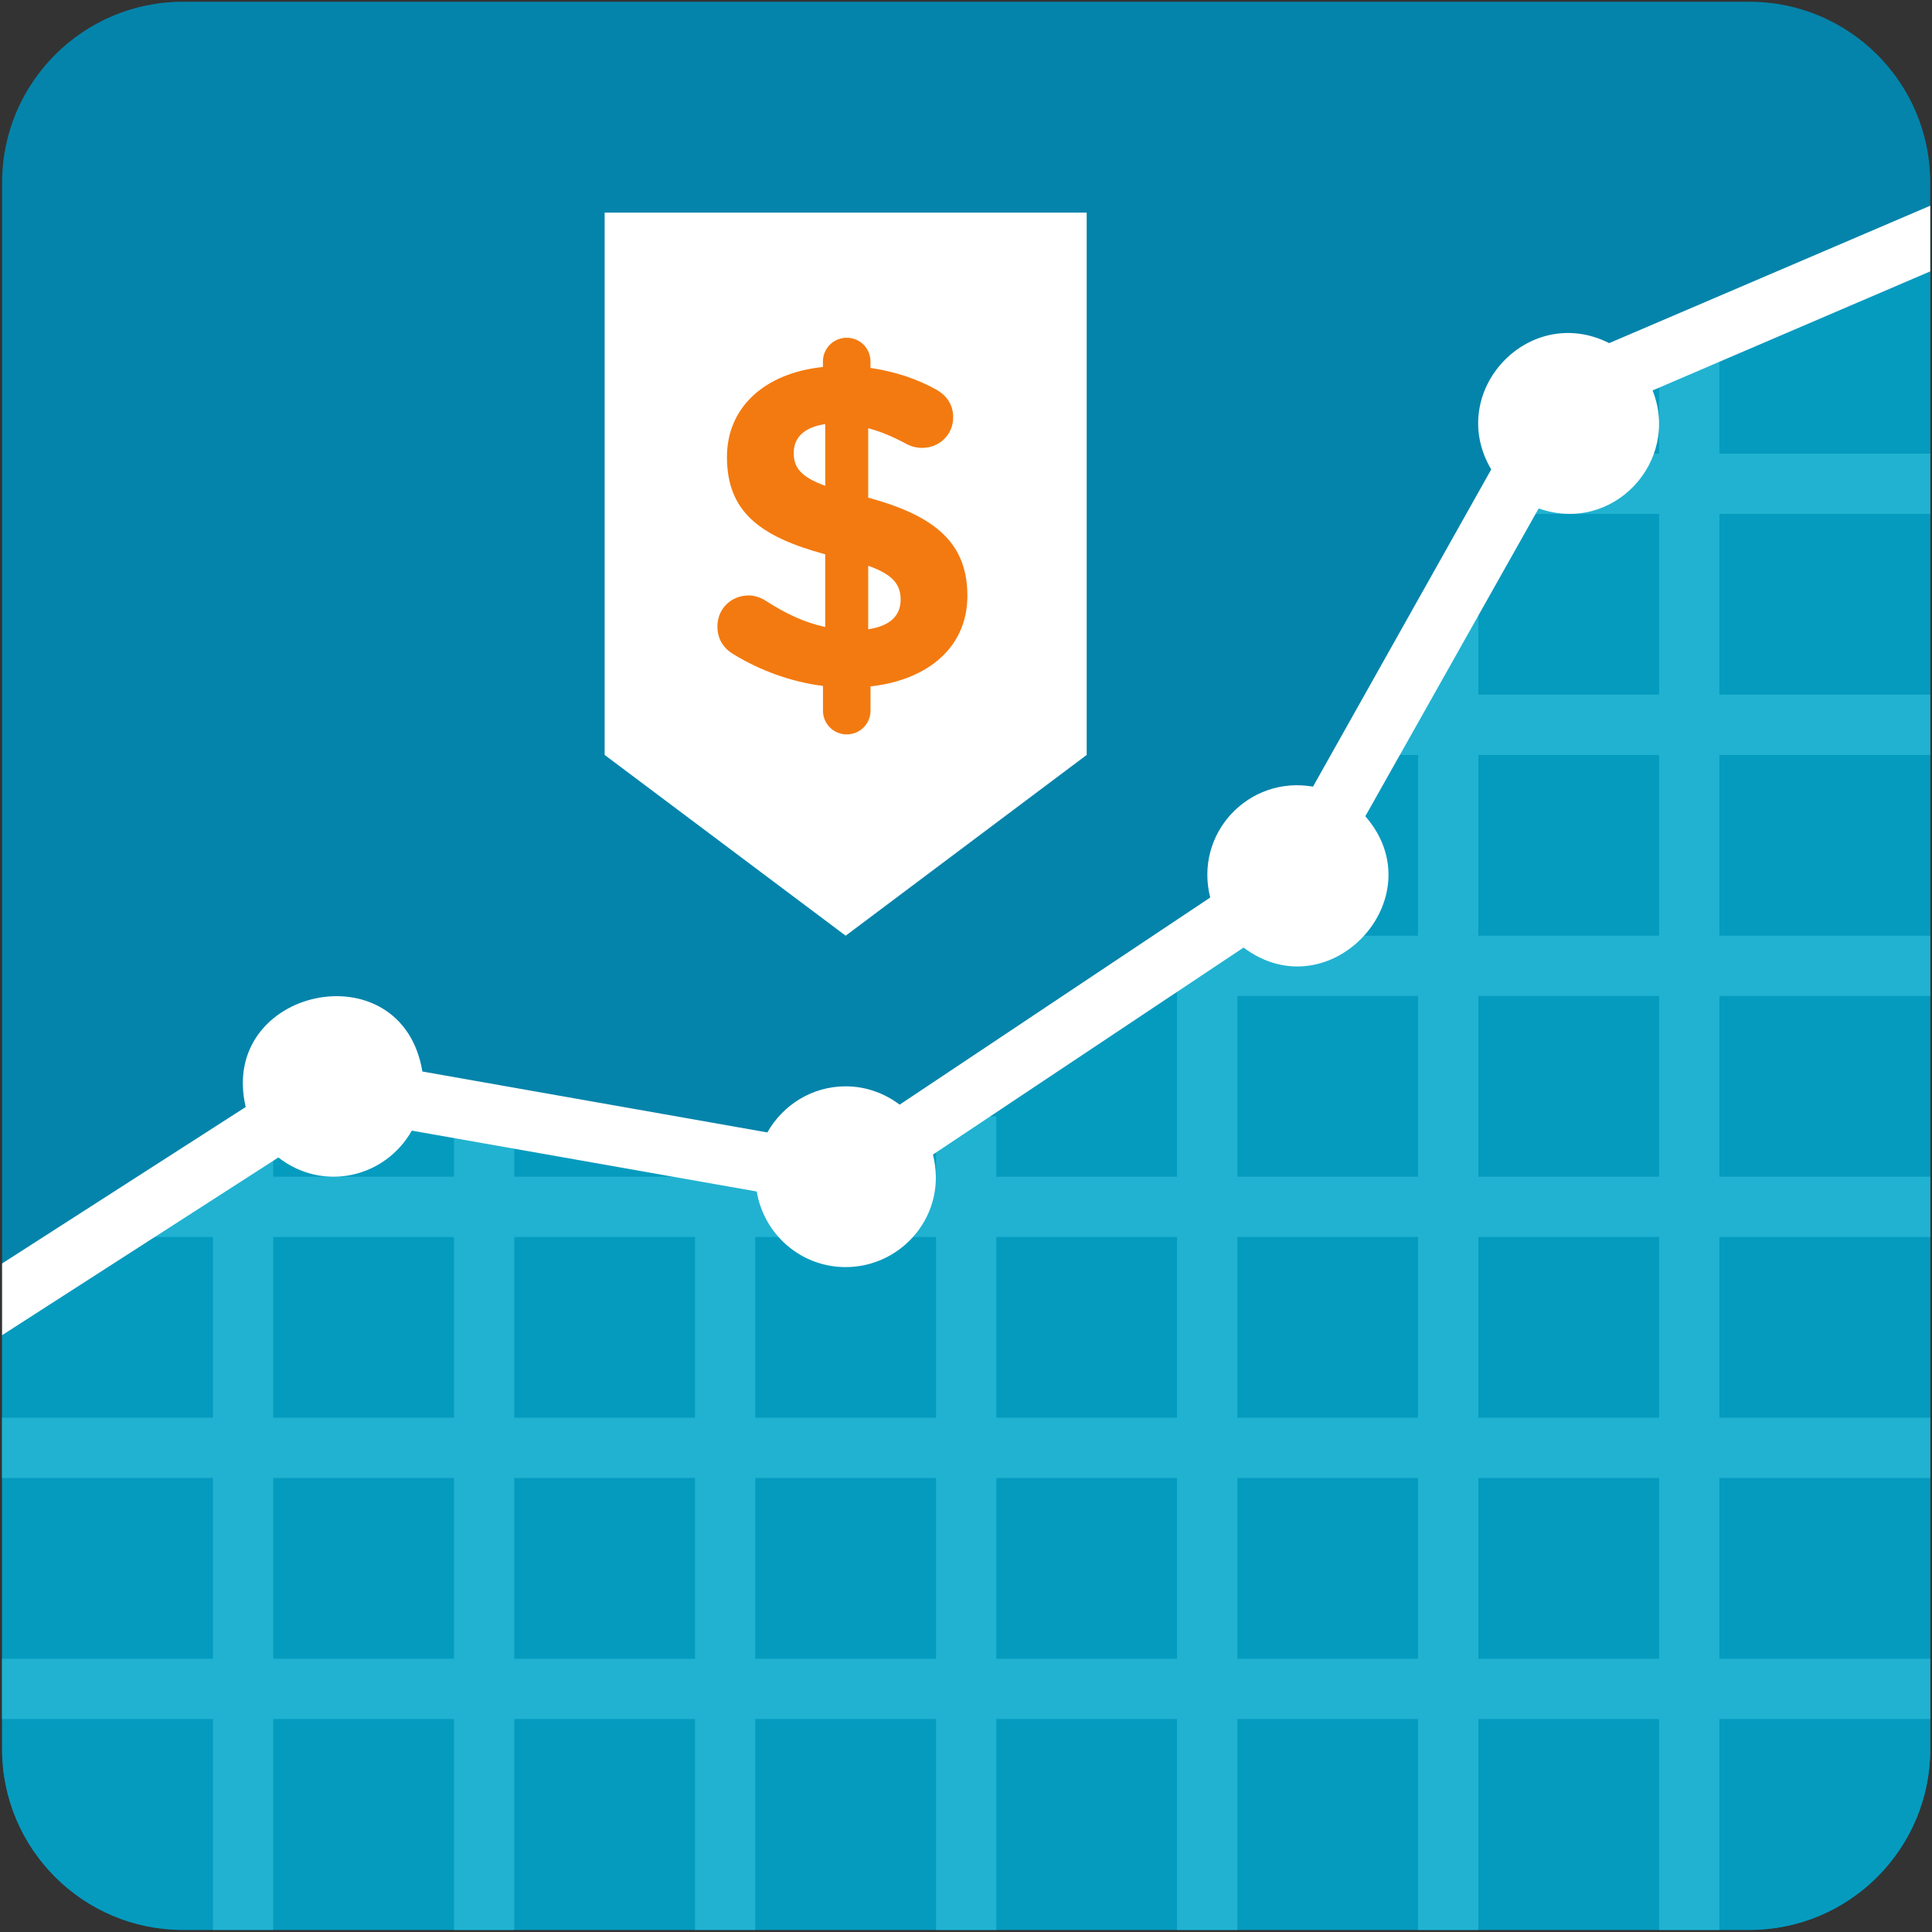 <svg width="501" height="501" viewBox="0 0 501 501" fill="none" xmlns="http://www.w3.org/2000/svg">
<rect x="0" y="0" width="501" height="501" fill="#333333" stroke="none"/>
<path d="M500.545 47.33V453.579C500.545 479.439 479.53 500.454 453.67 500.454H47.42C21.561 500.454 0.545 479.439 0.545 453.579V47.33C0.545 21.47 21.561 0.454 47.42 0.454H453.67C479.53 0.454 500.545 21.47 500.545 47.33Z" fill="#0484AB"/>
<path d="M500.545 70.376V453.579C500.545 479.438 479.53 500.454 453.67 500.454H47.42C21.561 500.454 0.545 479.438 0.545 453.579V346.235L88.124 289.907L221.014 313.345L342.342 232.485L412.342 108.188L500.545 70.376Z" fill="#059BBF"/>
<path d="M500.545 133.267V117.642H445.858V86.392H430.233V117.642H391.17V133.267H430.233V180.142H383.358V156.704H367.733V180.142H359.92V195.767H367.733V242.642H320.858H305.233V258.267V305.142H258.358V289.517H242.733V305.142H195.858V297.322H180.233V305.142H133.358V289.517H117.733V305.142H70.858V297.322H55.233V305.142H37.889V320.767H55.233V367.642H0.545V383.267H55.233V430.142H0.545V445.767H55.233V500.447H70.858V445.767H117.733V500.454H133.358V445.767H180.233V500.447H195.858V445.767H242.733V500.454H258.358V445.767H305.233V500.454H320.858V445.767H367.733V500.454H383.358V445.767H430.233V500.454H445.858V445.767H500.545V430.142H445.858V383.267H500.545V367.642H445.858V320.767H500.545V305.142H445.858V258.267H500.545V242.642H445.858V195.767H500.545V180.142H445.858V133.267H500.545V133.267ZM320.858 258.267H367.733V305.142H320.858V258.267ZM367.733 320.767V367.642H320.858V320.767H367.733V320.767ZM305.233 320.767V367.642H258.358V320.767H305.233V320.767ZM242.733 320.767V367.642H195.858V320.767H242.733V320.767ZM180.233 320.767V367.642H133.358V320.767H180.233V320.767ZM70.858 320.767H117.733V367.642H70.858V320.767ZM70.858 430.142V383.267H117.733V430.142H70.858ZM133.358 430.142V383.267H180.233V430.142H133.358ZM195.858 430.142V383.267H242.733V430.142H195.858ZM258.358 430.142V383.267H305.233V430.142H258.358ZM320.858 430.142V383.267H367.733V430.142H320.858ZM430.233 430.142H383.358V383.267H430.233V430.142ZM430.233 367.642H383.358V320.767H430.233V367.642ZM430.233 305.142H383.358V258.267H430.233V305.142ZM430.233 242.642H383.358V195.767H430.233V242.642Z" fill="#21B2D1"/>
<path d="M500.545 53.345L417.288 88.978C396.389 78.431 374.811 101.705 386.702 121.728L340.483 203.986C323.78 201.087 309.631 216.134 313.827 232.744L233.295 286.455C229.389 283.509 224.569 281.705 219.295 281.705C210.545 281.705 203.014 286.556 198.983 293.658L109.53 277.861C104.225 245.869 56.459 256.181 63.717 287.064L0.545 327.642V346.236L72.186 300.158C83.772 309.15 99.819 305.47 106.788 293.197L196.241 308.978C198.077 320.087 207.663 328.58 219.288 328.58C234.069 328.58 245.834 314.783 241.928 299.4L322.475 245.72C344.764 262.439 372.452 232.728 354.053 211.673L399.006 131.845C418.241 138.65 435.834 119.689 428.545 101.244L500.545 70.376V53.345Z" fill="white"/>
<path d="M281.796 195.767L219.296 242.642L156.796 195.767V55.142H281.796V195.767Z" fill="white"/>
<path d="M219.568 87.588C223.006 87.588 225.732 90.314 225.732 93.752V95.408C232.131 96.361 237.818 98.252 242.912 101.095C245.162 102.4 247.178 104.65 247.178 108.205C247.178 112.705 243.623 116.142 239.123 116.142C237.701 116.142 236.279 115.791 234.974 115.08C231.654 113.299 228.342 111.877 225.138 111.049V129.056C243.154 133.916 250.857 141.26 250.857 154.533C250.857 167.806 240.67 176.338 225.74 177.994V184.275C225.74 187.713 223.013 190.439 219.576 190.439C216.146 190.439 213.412 187.713 213.412 184.275V177.877C204.998 176.806 197.06 173.845 190.068 169.58C187.584 168.041 186.037 165.674 186.037 162.47C186.037 157.845 189.592 154.408 194.209 154.408C195.748 154.408 197.412 155.002 198.826 155.947C203.803 159.15 208.545 161.4 213.99 162.588V143.744C196.927 139.119 188.513 132.603 188.513 118.51C188.513 105.478 198.467 96.705 213.396 95.166V93.744C213.412 90.314 216.138 87.588 219.568 87.588ZM213.998 125.978V109.978C208.31 110.806 205.826 113.65 205.826 117.447C205.826 121.119 207.482 123.603 213.998 125.978ZM225.138 146.713V163.181C230.709 162.353 233.553 159.744 233.553 155.478C233.553 151.572 231.537 148.97 225.138 146.713Z" fill="#F37A10"/>
</svg>
